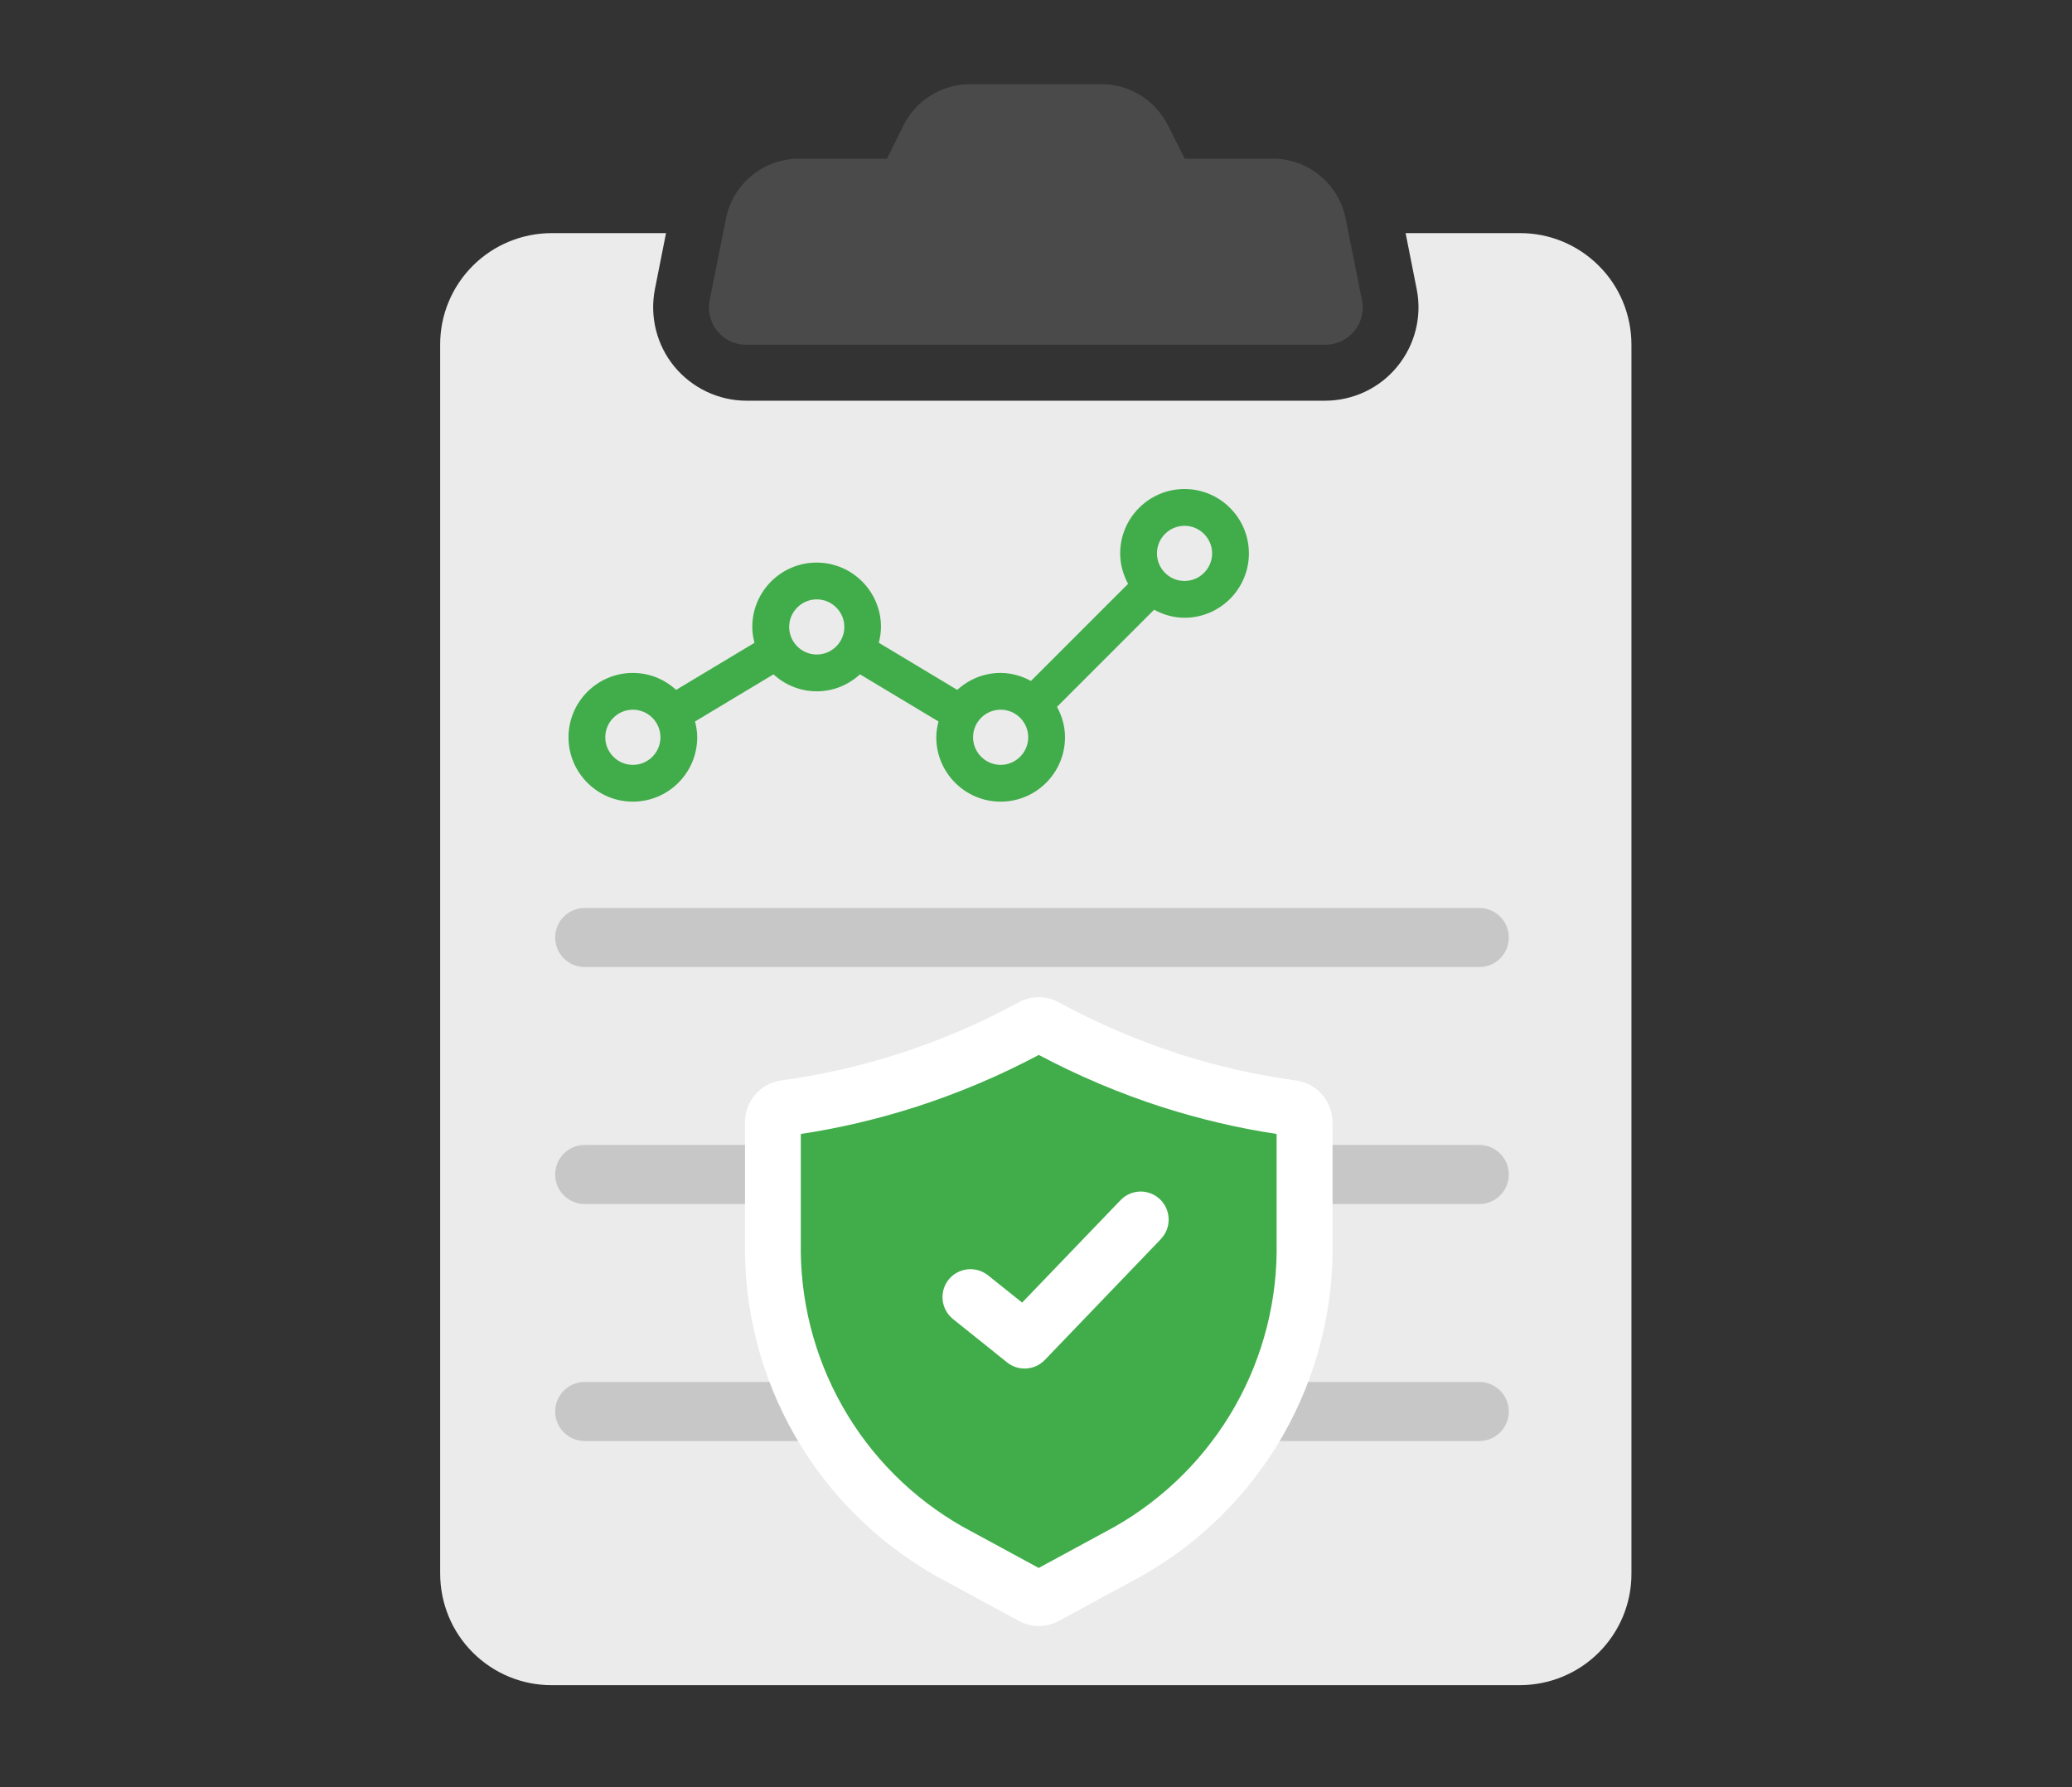 <?xml version="1.0" encoding="UTF-8"?>
<svg id="Layer_1" xmlns="http://www.w3.org/2000/svg" version="1.1" viewBox="0 0 160 138">
  <rect x="0" y="0" width="160" height="138" fill="#333333" stroke="none"/>
  <!-- Generator: Adobe Illustrator 29.0.1, SVG Export Plug-In . SVG Version: 2.1.0 Build 192)  -->
  <defs>
    <style>
      .st0 {
        fill: #ebebeb;
      }

      .st1 {
        fill: #c7c7c7;
      }

      .st2 {
        fill: #fff;
      }

      .st3 {
        fill: #40ad4a;
      }

      .st4 {
        fill: #4a4a4a;
      }
    </style>
  </defs>
  <path class="st0" d="M117.36,18h-8.82l.86,4.34c.42,2.11-.14,4.3-1.5,5.96-1.36,1.67-3.4,2.63-5.55,2.64h-44.73c-2.15-.01-4.18-.98-5.55-2.64-1.36-1.66-1.91-3.84-1.5-5.96l.86-4.34h-8.82c-2.29,0-4.49.91-6.1,2.52-1.62,1.62-2.53,3.81-2.52,6.1v94.88c0,2.29.9,4.49,2.52,6.1,1.62,1.62,3.81,2.53,6.1,2.52h74.75c2.29,0,4.49-.91,6.1-2.52,1.62-1.62,2.53-3.81,2.52-6.1V26.62c0-2.29-.9-4.49-2.52-6.1-1.62-1.62-3.81-2.53-6.1-2.52Z"/>
  <path class="st4" d="M85.06,6.5h-10.15c-2.18,0-4.17,1.23-5.14,3.18l-1.28,2.57h-6.79c-2.74,0-5.1,1.93-5.64,4.62l-1.26,6.31c-.17.85.05,1.72.59,2.39.54.66,1.36,1.05,2.23,1.05h44.73c.86,0,1.68-.39,2.23-1.05.54-.67.77-1.54.59-2.39l-1.26-6.31c-.54-2.69-2.89-4.62-5.64-4.62h-6.79l-1.29-2.57h0c-.98-1.95-2.96-3.18-5.14-3.18Z"/>
  <path class="st3" d="M63.07,46.28c1.17,0,2.13.96,2.13,2.13s-.96,2.13-2.13,2.13-2.13-.96-2.13-2.13.96-2.13,2.13-2.13M77.27,54.8c1.18,0,2.13.96,2.13,2.13s-.96,2.13-2.13,2.13-2.13-.96-2.13-2.13.95-2.13,2.13-2.13M91.47,40.6c1.17,0,2.13.96,2.13,2.13s-.96,2.13-2.13,2.13-2.13-.95-2.13-2.13.96-2.13,2.13-2.13M48.87,59.06c-1.17,0-2.13-.96-2.13-2.13s.95-2.13,2.13-2.13,2.13.96,2.13,2.13-.95,2.13-2.13,2.13M58.27,49.63l-6.06,3.64c-.88-.81-2.05-1.31-3.34-1.31-2.74,0-4.97,2.23-4.97,4.97s2.23,4.97,4.97,4.97,4.97-2.23,4.97-4.97c0-.43-.07-.83-.17-1.22l6.06-3.64c.88.81,2.05,1.31,3.34,1.31s2.45-.5,3.34-1.31l6.06,3.64c-.1.39-.17.8-.17,1.22,0,2.74,2.23,4.97,4.97,4.97s4.97-2.23,4.97-4.97c0-.85-.23-1.64-.62-2.35l7.5-7.5c.7.38,1.5.62,2.35.62,2.74,0,4.97-2.23,4.97-4.97s-2.23-4.97-4.97-4.97-4.97,2.23-4.97,4.97c0,.85.23,1.64.61,2.35l-7.5,7.5c-.7-.38-1.49-.62-2.35-.62-1.29,0-2.45.5-3.34,1.31l-6.06-3.64c.1-.39.17-.8.17-1.22,0-2.74-2.23-4.97-4.97-4.97s-4.97,2.23-4.97,4.97c0,.43.07.83.17,1.22h0Z"/>
  <path class="st1" d="M45.15,111.27h69.08c1.26,0,2.28-1.02,2.28-2.28s-1.02-2.28-2.28-2.28H45.15c-1.26,0-2.28,1.02-2.28,2.28s1.02,2.28,2.28,2.28"/>
  <path class="st1" d="M45.15,92.97h69.08c1.26,0,2.28-1.02,2.28-2.28s-1.02-2.28-2.28-2.28H45.15c-1.26,0-2.28,1.02-2.28,2.28s1.02,2.28,2.28,2.28"/>
  <path class="st1" d="M45.15,74.67h69.08c1.26,0,2.28-1.02,2.28-2.28s-1.02-2.28-2.28-2.28H45.15c-1.26,0-2.28,1.02-2.28,2.28s1.02,2.28,2.28,2.28"/>
  <path class="st2" d="M102.9,95.89c.09,5.23-1.23,10.39-3.82,14.93-2.6,4.54-6.37,8.3-10.92,10.87l-6.39,3.47c-.97.53-2.13.53-3.1,0l-6.39-3.47c-4.55-2.58-8.33-6.33-10.92-10.87-2.6-4.54-3.92-9.7-3.83-14.93v-9.25c0-1.62,1.2-2.99,2.81-3.22,3.04-.41,6.04-1.09,8.96-2.02,3.25-1.04,6.39-2.38,9.37-4.01h0s0,0,0,0c.96-.52,2.12-.52,3.08,0,2.99,1.63,6.14,2.97,9.38,4.02,2.92.93,5.91,1.61,8.95,2.02,1.61.22,2.81,1.6,2.82,3.22v9.25Z"/>
  <path class="st3" d="M89.64,95.68l-8.96,9.33h0c-.77.8-2.04.89-2.91.19l-4.18-3.35c-.93-.75-1.08-2.11-.34-3.04.75-.93,2.1-1.08,3.04-.34l2.64,2.11,7.6-7.91h0c.83-.86,2.19-.89,3.05-.06.86.83.89,2.2.06,3.06M80.21,81.46c-3.07,1.63-6.29,2.99-9.61,4.05-2.86.91-5.79,1.6-8.76,2.05v8.32c-.09,4.45,1.02,8.84,3.22,12.72,2.19,3.87,5.4,7.08,9.27,9.28l5.88,3.19,5.88-3.19h0c3.87-2.21,7.07-5.41,9.27-9.28,2.2-3.87,3.31-8.27,3.22-12.72v-8.32c-2.97-.45-5.89-1.14-8.76-2.05-3.31-1.06-6.53-2.42-9.6-4.05Z"/>
</svg>
